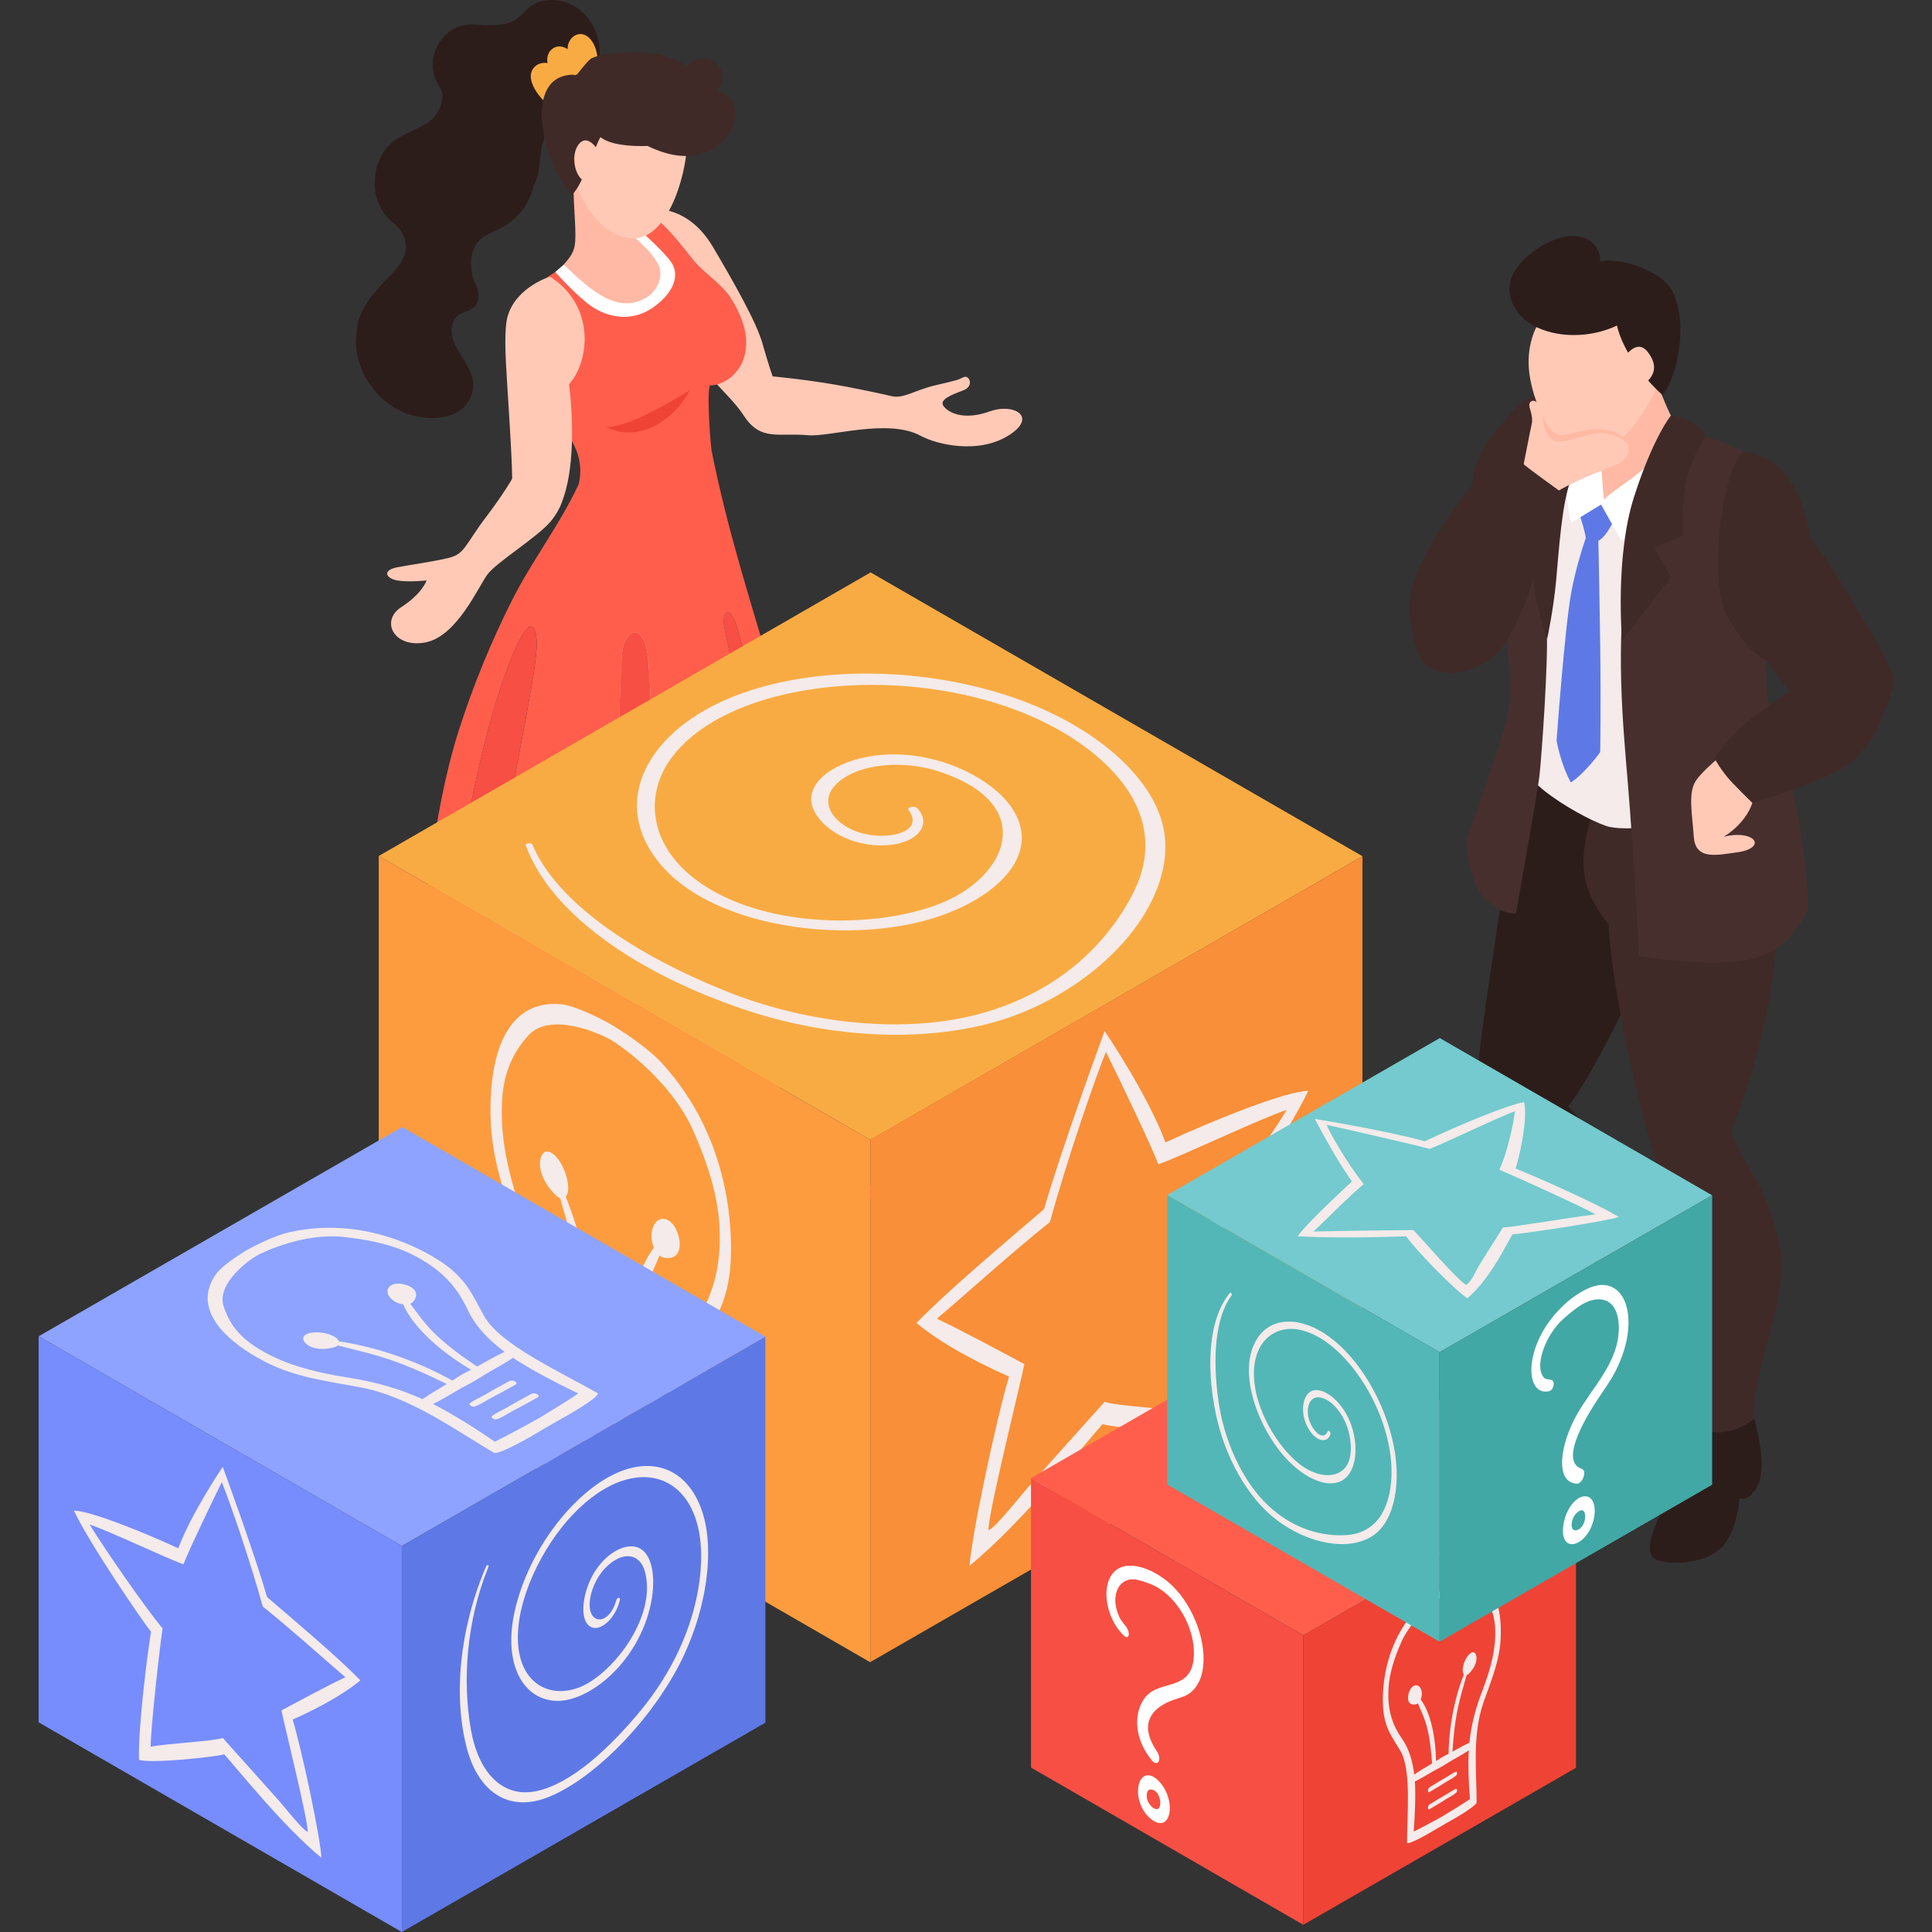 <?xml version="1.0" encoding="UTF-8"?>
<!DOCTYPE svg PUBLIC "-//W3C//DTD SVG 1.1//EN" "http://www.w3.org/Graphics/SVG/1.1/DTD/svg11.dtd">
<!-- Creator: CorelDRAW -->
<svg xmlns="http://www.w3.org/2000/svg" xml:space="preserve" width="10in" height="10in" version="1.1" style="shape-rendering:geometricPrecision; text-rendering:geometricPrecision; image-rendering:optimizeQuality; fill-rule:evenodd; clip-rule:evenodd"
viewBox="0 0 10000 10000"
 xmlns:xlink="http://www.w3.org/1999/xlink"
 xmlns:xodm="http://www.corel.com/coreldraw/odm/2003">
 <rect x="0" y="0" width="10000" height="10000" fill="#333333" stroke="none"/>
 <defs>
  <style type="text/css">
   <![CDATA[
    .fil0 {fill:#2C1D1B;fill-rule:nonzero}
    .fil1 {fill:#3F2A28;fill-rule:nonzero}
    .fil18 {fill:#42A8A5;fill-rule:nonzero}
    .fil6 {fill:#472F2E;fill-rule:nonzero}
    .fil17 {fill:#53B7B7;fill-rule:nonzero}
    .fil4 {fill:#5E79E6;fill-rule:nonzero}
    .fil16 {fill:#74CACE;fill-rule:nonzero}
    .fil15 {fill:#778DFD;fill-rule:nonzero}
    .fil14 {fill:#8DA3FF;fill-rule:nonzero}
    .fil11 {fill:#EF4335;fill-rule:nonzero}
    .fil2 {fill:#F4EBEA;fill-rule:nonzero}
    .fil9 {fill:#F74F43;fill-rule:nonzero}
    .fil13 {fill:#F98F38;fill-rule:nonzero}
    .fil8 {fill:#F9AB43;fill-rule:nonzero}
    .fil12 {fill:#FD9C3E;fill-rule:nonzero}
    .fil10 {fill:#FF5E4C;fill-rule:nonzero}
    .fil3 {fill:#FFB9A4;fill-rule:nonzero}
    .fil7 {fill:#FFC9B6;fill-rule:nonzero}
    .fil5 {fill:white;fill-rule:nonzero}
   ]]>
  </style>
 </defs>
 <g id="Layer_x0020_1">
  <g id="_2275010206992">
   <g>
    <path class="fil0" d="M9080.91 7344.73c0,0 42.47,157.55 37.11,248.71 -5.3,91.16 -27.07,112.93 -54.63,143.67 -27.57,30.74 -59.88,17.48 -59.88,17.48 0,0 -12.69,188.02 -101.82,263.97 -89.16,75.97 -250.74,83.15 -324.92,55.59 -74.21,-27.57 -25.42,-162.2 47.19,-294.21 72.61,-131.98 165.3,-273.94 188.45,-393.24 177.77,-24.49 268.5,-41.97 268.5,-41.97z"/>
    <path class="fil0" d="M7752.96 6118.93c-48.84,-287.13 -105.69,-267.76 -104.42,-534.57 0.62,-131.1 47.5,-430.98 142.33,-1053.5 49.26,-323.35 126.19,-377.55 227.89,-581.38 10.46,-21.01 337.84,146.7 487.11,225.79 13.5,7.2 143.72,351.8 86.68,621.01 -21.89,103.23 -360.38,801.71 -476.91,931.17 290.92,287.12 220.07,551.78 131.87,1265.48 -74.37,99.94 -209.27,90.4 -344.23,11.54 0.09,-146.74 -117.58,-692.74 -150.32,-885.55z"/>
    <path class="fil1" d="M8326.66 4784.43c-183.04,-223.84 -145.29,-393.81 -57.47,-660.19 4.79,-14.57 765.73,-116.41 775,-100.13 288.65,505.81 125.12,1334.76 -85.3,1829.96 98.17,239.74 175.57,260.82 248.94,577.16 63.29,272.82 -119.68,579.11 -135.51,920.01 -104.23,71.3 -252.88,103.35 -304.91,-25.3 -179.13,-427.5 -316.53,-857.15 -194.82,-1314.44 -54.84,-143.93 -231.3,-863.93 -245.94,-1227.07z"/>
    <path class="fil1" d="M8196.94 2066.56c-21.58,-37.48 -58.87,-45.35 -97.03,-40.63 -141.65,17.55 -188.95,5.56 -300.26,136.78 -99.56,117.34 -172.69,210.1 -177.91,342.97 -322.58,427.12 -341.4,563.54 -320.24,710.33 6.75,46.57 291.04,117.04 344.43,84.49 56.54,-34.51 178.41,-386.13 224.86,-433.13 38.3,-38.75 250.48,-257.86 271.67,-363.09 17.55,-87.06 35.65,-174 51.79,-261.25 9.63,-51.41 31.98,-125.52 2.7,-176.46z"/>
    <path class="fil2" d="M8176.05 2123.98c184.66,-77.28 404.47,22.58 396.41,13.57 -5.56,-6.18 256.34,145.29 256.72,146.24 186.95,69.72 378.67,120.25 488.71,371.49 53.56,122.33 -139.23,384.1 -219.61,738.73 -36.15,159.5 -39.94,387.02 19.05,492.94 41.25,74.13 132.25,185.11 -134.63,268.95 -77.59,24.35 -438.16,163.8 -648.38,124.74 -97.22,-18.05 -564.85,-277.11 -422.21,-376.21 37.8,-26.25 68.77,-78.28 41.59,-126.31 -22.78,-40.13 -63.79,-113.39 -46.43,-193.06 42.66,-195.65 8.01,-272.63 -20.89,-425.67 -135.32,-141.65 -15.76,-355.2 67.2,-583.41 56.23,-154.78 33.03,-372.71 222.48,-452.02z"/>
    <path class="fil3" d="M8220.28 2083.16c0,-2.65 -0.19,-5.67 -0.26,-8.51 109.52,16.79 254.07,-46.12 348.88,-112.31 50.98,124.47 63.33,171.81 140.57,297.4 -41.25,2.03 -122.83,115.58 -190.41,234.88 -28.71,50.67 -152.61,181.63 -230.61,151.42 -120.19,-46.61 -60,-142.83 -63.6,-278.16 -2.43,-94.81 -4.39,-189.88 -4.58,-284.72z"/>
    <path class="fil4" d="M8133.41 3062.9c20.39,-108.9 51.56,-210.53 73.69,-275.89 0,0 -0.07,-0.12 0,-0.12 4.72,-14 -36.46,-140.38 -36.46,-140.38l118.37 -46.76 69.08 83.1c0,0 -39.3,92.38 -84.91,116.61l0 0c2.53,120.82 6.82,342.09 9.47,542.7 4.17,320.39 0,550.85 0,550.85 0,0 -75.45,106.81 -151.99,156.98 -53.06,-95.22 -73.83,-216.4 -73.83,-216.4 0,0 42.21,-587.22 76.59,-770.69z"/>
    <path class="fil5" d="M8802.35 2262.15c0,0 -197.73,85.24 -280.5,153.83 -110.91,91.85 -163.84,116.53 -219.04,169.59 -5.25,-13.26 -20.24,-262.66 -20.24,-262.66 0,0 -92.43,11.61 -91.67,13.31 0.76,1.69 -52.94,51.03 -73.94,150.15 -21.01,99.13 16.41,219.12 16.41,219.12l153.76 -93.88 105.23 187.76c0,0 205.36,-175.84 299,-282.98 93.67,-107.09 111,-254.24 111,-254.24z"/>
    <path class="fil6" d="M8207.02 2123.29c0,0 -178.75,-11.35 -263.97,183.16 -85.25,194.58 -149.54,448.13 -152.23,749.46 -2.03,219.81 46.19,506.93 9.01,663.34 -31.98,134.58 -210.34,630.02 -210.34,630.02 0,0 13.64,203.35 79.5,283.67 84.98,103.66 177.34,94.76 177.34,94.76 0,0 110.59,-614.26 121.76,-711.09 11.16,-96.84 47.5,-608.44 37.53,-760.24 -10.04,-151.8 76.97,-657.61 111.29,-769.98 34.39,-112.36 241.08,-342.47 241.08,-342.47l-150.96 -20.63z"/>
    <path class="fil1" d="M8242.36 2283.41c0,0 -60.76,77.78 -109.52,195.2 -48.76,117.41 -64.41,375.45 -78.28,526.13 -13.88,150.61 -46.31,301.96 -46.31,301.96 0,0 -56.92,-163.84 -67.39,-275.13 -10.42,-111.29 -24.73,-196.96 -24.73,-196.96l77.78 -60.88 -72.06 -174c0,0 190.02,-413.81 270.29,-437.85 80.19,-24.01 50.22,121.54 50.22,121.54z"/>
    <path class="fil6" d="M8718.44 2210.73c0,0 -226.37,297.74 -292.99,709.52 -66.56,411.79 -24.54,835.96 0,1130.16 30.97,371.16 58.49,899.05 58.49,899.05 0,0 368.84,60.95 575.66,17.1 221,-46.81 298.81,-263.16 298.81,-263.16 0,0 0,-451.3 -187.76,-998.87 -61.71,-179.82 -22.54,-570.1 50.53,-794.7 43.47,-133.56 -19.63,-400.2 -131.91,-521.77 -76.61,-82.77 -263.49,-118.54 -370.82,-177.34z"/>
    <path class="fil1" d="M8648.43 2151.12c0,0 129.26,8.08 178.36,106.45 -22.96,50.86 -77.16,118.61 -101.58,245.37 -24.42,126.74 -15.83,268.64 -15.83,268.64l-145.87 65.17 85.25 150.34 -252.88 327.19c0,0 -37.87,-430.98 61.91,-742.41 99.79,-311.35 190.65,-420.76 190.65,-420.76z"/>
    <path class="fil7" d="M7998.4 1620.2c100.7,-123.71 320.94,-151.99 460.12,-67.63 33.43,9.97 64.1,24.8 89.16,47.07 90.73,80.57 80.76,225.06 53.63,331.62 -40.89,160.69 -269.52,530.23 -480.89,392.04 -112.36,-73.49 -185.43,-255.96 -203.59,-383.65 -16.09,-113.65 8.18,-229.37 81.57,-319.46z"/>
    <path class="fil0" d="M7852.39 1383.29c70.54,-94.83 250.59,-208.39 368.96,-142.26 40.63,22.73 63.72,69.35 61.19,111.36 114.5,-20.94 320.94,53.51 372.18,151.92 87.06,167.33 26.44,453.64 -49.91,539.74 -79.81,-69.53 -202.97,-217.28 -235.52,-359.11 -131.6,63.22 -311.42,69.92 -440.64,-4.41 -108.43,-62.48 -154.11,-192.5 -76.26,-297.24z"/>
    <path class="fil7" d="M8406.7 1852.07c0,0 64.17,-106.44 123.28,-28.64 89.66,118.04 -41.71,175.77 -41.71,175.77l-81.57 -147.13z"/>
    <path class="fil0" d="M8223.19 6931.37c0,0 8.01,67.63 29.21,138.35 21.13,70.73 -4.87,169.33 -4.87,169.33 0,0 -15.33,43.47 -80.81,56.35 -61.02,11.99 -110.36,-2.65 -110.36,-2.65 0,0 -60,72.49 -138.43,128 -78.43,55.51 -251.47,98.6 -298.54,91.43 -75.9,-11.54 -116.61,-70.8 -110.79,-108.95 5.8,-38.18 95.33,-143.91 168.63,-189.71 47.76,-29.78 156.14,-130.34 188.65,-165.37 53.82,-57.92 93.57,-121.9 93.57,-121.9l263.73 5.13z"/>
    <g>
     <path class="fil7" d="M7883.25 2419.19c4.72,-22.2 28.26,-146.7 45.54,-228.46 7.01,-33.2 -12.69,-79.36 -13.3,-90.47 -1.26,-22.77 20,-37.48 45.54,-13.69 25.04,23.34 34.19,70.03 53.18,111.79 18.98,41.78 36.08,123.54 225.17,56.96 62.4,-21.96 149.77,5.37 177.41,33.93 34.31,35.53 0.69,90.59 -39.49,110.36 -57.61,28.33 -296.78,110.17 -382.08,190.91 -28.9,27.38 -195.58,0 -195.58,0 0,0 72.11,-118.01 83.6,-171.33z"/>
     <path class="fil3" d="M7984.14 2153.77c0,0 7.39,108.9 60.57,128.07 53.13,19.24 163.65,-40.51 245.8,-40.51 19.31,0 104.23,19.31 126.38,47.88 0,0 -12.23,-55.85 -124.85,-67.77 -91.66,-9.7 -188.64,42.85 -232.19,26.18 -43.54,-16.65 -75.71,-93.85 -75.71,-93.85z"/>
     <path class="fil1" d="M7864.5 2382.85c-2.57,8.01 217.43,165.11 217.43,165.11 0,0 -41.2,99.24 -97.86,293.49 -56.66,194.27 -128.57,430.98 -240.51,544.92 -111.93,113.93 -352.48,146.24 -403.39,-9.97 -49.34,-151.42 -88.32,-345.69 64.98,-507.96 153.42,-162.2 459.36,-485.59 459.36,-485.59z"/>
    </g>
    <path class="fil7" d="M8992.95 3841.15c0,0 -165.49,129.6 -211.8,194.82 -46.31,65.24 -22.39,170.4 -14.14,295.33 8.2,124.93 126.93,92.69 223.1,80.57 96.1,-12.19 118.73,-58.5 62.21,-80.57 -56.54,-22.08 -131.22,0 -131.22,0 0,0 152.75,-84.99 161.77,-240.06 9.01,-155.14 -89.92,-250.09 -89.92,-250.09z"/>
    <path class="fil1" d="M9792.63 3482.85c-58.3,-131.48 -84.18,-172 -180.82,-330.48 -96.65,-158.48 -121.83,-213.87 -241.81,-368.01 -41.9,-272.56 -171.93,-437.66 -347.19,-445.8 -106.5,81.27 -185.54,671.54 -81.31,852.43 83.46,144.91 126.19,185.42 211.87,234.88 22.08,56.97 75.26,103.28 108.76,151.04 -60.95,43.47 -131.75,94.38 -187.31,135.82 -122.83,91.54 -200.76,212.49 -200.76,212.49 0,0 35.84,67.24 91.04,124.74 55.2,57.42 104.99,105.8 104.99,105.8 0,0 392.11,-114.01 507.5,-208.08 58.11,-47.38 125.24,-125.17 152.3,-206.12 20.87,-62.38 93.36,-189.69 62.74,-258.72z"/>
   </g>
   <g>
    <path class="fil7" d="M5122.86 2129.47c-126.19,45.16 -205.05,12.61 -236.59,-24.16 -31.55,-36.79 42.09,-63.09 99.86,-84.87 57.85,-21.77 31.55,-83.34 0,-67.58 -31.55,15.76 -36.79,15.76 -147.2,42.09 -110.41,26.3 -162.34,70.73 -226.63,55.01 0,0 0,0 0,0 -66.05,-15.45 -146.43,-32.36 -227.32,-47.76 -195.84,-37.22 -385.87,-54.01 -385.87,-54.01 0,0 -22.58,-64.17 -53.13,-172.05 -30.55,-107.87 -146.31,-312.73 -255.57,-497.54 -134.63,-227.75 -323.92,-195.01 -323.92,-195.01l-73.87 80.38c0,0 24.49,214.13 185.42,503.86 160.96,289.72 285.36,351.56 372.94,485.04 87.63,133.44 180.25,85.42 331.67,99.94 109.02,10.42 414.43,-88.96 582.64,2.84 81.19,44.28 294.52,96.84 452.23,0 157.72,-96.98 31.52,-171.43 -94.67,-126.19z"/>
    <path class="fil7" d="M2926.4 3094.26c0,0 -149.92,325.8 -148.39,735.2 1.53,409.41 95.33,924.85 62.98,1060.31 -11.85,49.65 -109.71,193.37 -140.5,376.14 -53.13,315.76 78.35,785.61 -11.5,1071.17 -47.57,151.16 -97.67,300.19 -131.79,430.34 -61.38,233.8 -36.84,347.45 83.1,374.71 193.5,43.97 231.92,-53.18 227.82,-318.06 -2.26,-148.27 -4.87,-253 23.27,-333.88 31.17,-89.66 -4.22,-131.91 -2.72,-181.97 1.88,-62.71 185.23,-559.94 240.94,-914.5 25.23,-160.69 44.97,-274.96 47.07,-367.51 9.01,-405.3 284.21,-856.08 294.82,-1272.04 10.66,-416.01 -545.11,-659.93 -545.11,-659.93z"/>
    <path class="fil7" d="M3664.2 3073.82c0,0 136.16,287.58 201.83,716.65 65.67,429.08 -58.54,559.63 -24.85,744.22 33.69,184.61 44.35,647.26 108.33,954.39 63.98,307.13 34.46,372.49 222.14,455.71 168.02,74.52 191.98,102.2 283.22,195.96 65.48,67.31 -22.72,119.94 -97.41,120.44 -163.15,1.19 -331.36,-139.23 -422.02,-153.25 -90.66,-14.02 -214.56,-29.78 -214.56,-125.31 0,-102.89 25.56,-105.42 25.68,-195.58 0.19,-148.89 -125.43,-427.7 -195.08,-642.33 -54.58,-168.13 -55.46,-353.06 -79.74,-477.29 -55.28,-282.78 -345.04,-704.54 -334.07,-1041.65 10.97,-337.1 0,-472.93 0,-472.93l526.53 -79.05z"/>
    <path class="fil0" d="M1846.22 1719.25c2.26,-47.38 17.48,-93.43 45.62,-140.19 26.06,-43.35 60.64,-81.46 94.69,-118.42 70.54,-76.4 153.64,-139.93 93,-257.72 -17.72,-34.46 -62.09,-59.61 -85.87,-91.35 -24.42,-32.55 -41.2,-69.15 -49.07,-109.14 -14.07,-71.72 -0.07,-149.84 38.61,-211.91 53.75,-86.25 146.31,-103.78 227.7,-153.83 46,-28.26 82.65,-92.38 78.86,-148.08 -1.96,-28.95 -33.43,-61.9 -41.7,-92.11 -8.2,-30.21 -11.93,-59.11 -7.06,-90.59 10.09,-65.48 52.67,-126.43 110.79,-158.17 48.95,-26.69 99.94,-23.08 151.3,-17.41 61.26,-0.26 126,1.15 171.67,-33.31 45.88,-34.57 63.71,-72.94 123.02,-89.09 97.6,-26.56 197.11,15.76 254.2,96.98 66.93,95.14 65.29,216.9 18.98,320.56 -23.04,51.56 -84.72,120.94 -152.49,172.35 -74.14,56.28 -101.82,87.52 -117.3,180.82 -7.39,44.66 -9.08,132.17 -38.37,181.51 -17.91,74.71 -57.8,142.83 -124.28,191.93 -39.06,28.83 -84.87,44.09 -126.5,68.27 -78.81,45.88 -82.91,135.9 -64.6,215.47 5.1,22.34 41.44,67.32 25.76,123.85 -20.39,73.26 -122.59,31.62 -134.9,135.52 -15.21,128.57 160.81,214.75 97.29,361.71 -48,111.09 -191.24,120.75 -294.13,95.07 -187.12,-46.85 -324.97,-249.83 -295.19,-432.72z"/>
    <path class="fil8" d="M2759.1 355.59c17.36,-25.23 47.19,-33.69 75.14,-29.09 -5.44,-26.44 1.19,-54.89 23.61,-72.87 21.51,-17.22 49.03,-16.91 72.49,-3.65 2.41,1.33 4.91,3.29 7.39,4.91 0.19,-16.72 3.53,-33.12 13.45,-47.88 15.45,-23.08 41.89,-36.65 69.46,-28.45 54.82,16.41 82.91,110.55 68.32,160.57 -1.19,4.22 -4.8,6.94 -8.63,8.32 -22.34,75.02 -76.09,127.81 -138.23,174.07 -19.5,14.52 -42.59,36.15 -68.65,34.57 -28.71,-1.69 -54.32,-28.78 -71.87,-48.38 -32.31,-36.17 -75.16,-104.69 -42.47,-152.14z"/>
    <g>
     <path class="fil9" d="M3980.47 4394.13c-70.61,-312.73 -181.44,-912.16 -227.94,-1129.32 -25.42,-118.61 33.19,-132.68 64.21,-11.3 38.22,149.58 174.15,530.54 246.56,888.39 88.9,439.38 129.15,880.07 175.39,1129.47 -66.43,32.93 -107.52,40.56 -120.56,118.56l0 0c-47.31,-239.12 -85.92,-766.56 -137.66,-995.79z"/>
     <path class="fil9" d="M3182.36 5448.15c-6.94,-103.28 -7.06,-453.69 -3.79,-557.15 15.07,-474.31 23.46,-1333.87 41.4,-1513.31 11.3,-112.93 97.86,-154.33 128,-15.07 31.81,147.13 34,1103.4 45.17,1776.85 2.33,141.88 7.58,336.22 15.59,501.52 -78.05,-25.11 -153.64,-28.33 -225.56,44.04 -2.26,2.26 -4.41,4.36 -6.63,6.56 4.06,-104.59 8.61,-202.69 5.82,-243.44z"/>
     <path class="fil10" d="M2185.71 5403.72c-52.94,-84.87 -37.6,-199.68 -30.59,-266.38 35.77,-340.63 79.89,-918.67 218.24,-1352.5 74.71,-234.33 168.33,-462.89 279.19,-682.46 101.77,-201.64 248.26,-390.93 343.35,-597.85 25.23,-112.31 -12.37,-212.75 -104.92,-315.02 -70.91,-78.43 -134.13,-151.8 -171.43,-252.88 -40.94,-111.05 -64.93,-363.91 55.66,-459.74 87.37,-69.46 209.22,-135.13 316.98,-183.73 85.37,-38.56 267.19,-190.22 311.11,-155.71 55.78,43.92 138.61,148.46 181.96,204.17 50.86,65.43 148.65,126.19 194.01,195.65 66.31,101.46 118.18,239.43 53.75,355.28 -33,59.37 -94.38,100.7 -159,102.84 -16.67,52.56 4.55,315.22 10.23,343.16 172.17,850.6 449.96,1352.55 658.73,2732.37 10.97,72.75 17.91,132.87 -77.97,186.8 -9.16,5.18 -17.79,9.59 -26.19,13.76 -46.24,-249.47 -86.49,-690.16 -175.38,-1129.47 -72.42,-357.85 -208.34,-738.81 -246.56,-888.39 -31.05,-121.4 -89.59,-107.33 -64.22,11.3 46.57,217.16 157.35,816.59 227.94,1129.33 51.74,229.27 90.35,756.64 137.66,995.83l0 0c-2.33,13.81 -3.84,29.59 -4.41,48.34 -1.76,58.73 5.6,95.57 -32.36,145.55 -76.9,101.27 -252.43,145.94 -372.18,150.04 -102.39,3.48 -203.36,-61.64 -300.43,-92.88 -8.01,-165.3 -13.26,-359.61 -15.59,-501.52 -11.16,-673.44 -13.38,-1629.72 -45.16,-1776.85 -30.09,-139.31 -116.72,-97.86 -128,15.07 -17.91,179.44 -26.37,1039 -41.4,1513.31 -3.29,103.46 -3.15,453.87 3.79,557.15 2.72,40.75 -1.76,138.85 -5.87,243.46 -95.91,96.15 -175.76,167.75 -323.08,165.06 -119.99,-2.27 -230.23,-55.97 -301.19,-152.94 -5.94,-8.13 -11.54,-16.79 -17.1,-25.42 -7.25,-11.3 -14.45,-22.77 -21.77,-34.12 10.16,-412.12 45.16,-1068.14 142.95,-1581.32 122.9,-645.17 142.07,-751.49 104.42,-812.42 -37.68,-60.95 -158.17,218.66 -250.91,590.99 -143.67,576.73 -228.82,1243.71 -269.79,1625.67 -2.07,-1.83 -4.36,-3.34 -6.37,-5.24 -18.12,-17.46 -34.53,-36.51 -48.1,-58.28z"/>
     <path class="fil9" d="M2760.79 3250.42c37.68,60.95 18.48,167.26 -104.42,812.42 -97.72,513.18 -132.8,1169.15 -142.96,1581.31 -13.37,-20.58 -27.56,-40.44 -45.5,-56.66 -9.35,-8.39 -18.98,-14.88 -28.83,-20.7 -39.49,-23.15 -82.72,-29.33 -124.93,-49.41 -7.39,-3.48 -13.88,-8.09 -20.89,-12.11 -19.12,-11.04 -36.91,-23.78 -53.17,-38.3 40.94,-382.03 126.12,-1048.97 269.79,-1625.67 92.74,-372.23 213.23,-651.84 250.9,-590.89z"/>
    </g>
    <path class="fil5" d="M3320.35 1198.94c0,0 113.24,100.75 153.25,157.22 39.99,56.46 28.71,148.32 -91.73,234.14 -120.44,85.8 -255.57,48.15 -340.52,-19.63 -84.91,-67.77 -167.06,-162.84 -167.06,-162.84 0,0 105.18,-96.29 167.06,-126.74 61.95,-30.28 279,-82.15 279,-82.15z"/>
    <path class="fil3" d="M2968.75 958.06c0.12,-14.14 164.22,33.57 241.39,42.7 0.76,0.07 3.34,-3.41 4.67,-5.6 2.57,-4.41 8.9,-2.26 9.2,2.53 4.8,79.5 0.76,147.2 49.91,215.71 25.68,35.77 83.98,71.11 129.15,147.31 38.8,65.43 -2.15,145.74 -56.4,178.48 -148.27,89.47 -286.36,-32.86 -428.57,-169.33 16.33,-22.01 46.19,-47.57 55.89,-95.41 12.47,-62.4 -6.51,-199.94 -5.24,-316.41z"/>
    <path class="fil7" d="M3555.19 754.2c2.46,-98.24 -10.42,-222.72 -81.07,-297.73 -69.77,-74.07 -197.23,-89.52 -294.33,-89.28 -150.54,0.38 -267.12,159.05 -253.57,352.48 12.57,178.68 112.43,459.36 307.32,509.58 216.85,55.94 317.86,-325.63 321.65,-475.05z"/>
    <path class="fil1" d="M3794.35 530.24c-19.5,-40.13 -52.06,-56.35 -87.82,-58.23 33.57,-36.03 47.31,-87.06 11.35,-132.94 -43.97,-56.16 -120.18,-45.35 -160.96,1.96 -98.06,-61.19 -208,-77.48 -323.92,-69.46 -54.7,3.79 -119.06,6.68 -170.16,29.67 -18.98,8.51 -75.21,84.17 -76.02,84.22 -4.37,0.26 -8.13,2.02 -11.43,4.29 -2.83,-1.84 -6.06,-3.15 -9.28,-3.1 -262.78,3.84 -161.46,450.09 -6.94,624.16 40.18,-44.61 49.41,-77.93 88.52,-157.74 15.52,-31.67 41.94,-114.31 60.3,-143.29 49.07,40.13 157.21,48.91 243.96,45.69 28.78,14.52 59.5,25.92 88.32,34.89 107.95,33.62 225.06,19.5 306.94,-63.86 48.07,-48.88 79.24,-130.27 47.12,-196.25z"/>
    <path class="fil7" d="M3104.15 791.87c0,0 -56.73,-107.19 -107.33,-46.69 -50.53,60.5 -15.91,193.63 42.14,194.63 58.06,1.03 65.19,-147.94 65.19,-147.94z"/>
    <path class="fil10" d="M3727.16 5907.82c0,0 55.58,57.09 73.69,92.24 76.9,33.62 163.91,50.6 264.8,102.51 100.82,51.86 164.92,84.03 227.89,27.87 63.02,-56.16 67,-85.87 67,-85.87 0,0 115.27,53.44 148.27,94.76 33,41.33 -40.44,166.56 -191.93,168.97 -151.49,2.41 -222.91,-83.22 -314.33,-135.97 -91.47,-52.75 -168.02,-59.69 -249.85,-99.56 -81.74,-39.96 -25.54,-164.96 -25.54,-164.96z"/>
    <path class="fil10" d="M2868.17 6824.16c0,0 -46.62,128.38 -95.52,157.09 -59.43,34.84 -154.76,36.22 -196.08,-28.71 -30.48,-47.88 -31.36,-112.93 -31.36,-112.93 0,0 -132.48,340.13 161.08,355.59 216.59,11.37 161.89,-371.04 161.89,-371.04z"/>
    <path class="fil7" d="M2651.84 2534.53c0,46.24 72.37,159.43 82.46,193.81 89.71,-22.89 161.46,-100.94 161.77,-101.51 69.54,-143.22 78.29,-395.46 49.6,-638.37 104.8,-115.53 139.61,-403.28 -98.56,-556.46 0,0 -171.28,51.29 -217.97,199.87 -20.89,66.5 -13.69,201.83 -4.22,352.3 11.64,185.8 26.92,405.04 26.92,550.35z"/>
    <path class="fil11" d="M3569.11 2020.44c0,0 -139.69,88.83 -263.28,143.33 -123.59,54.51 -168.63,45.69 -168.63,45.69 0,0 101.63,65.05 239.12,0.57 137.47,-64.55 192.79,-189.59 192.79,-189.59z"/>
    <path class="fil7" d="M2676.88 2431.23c0,0 -43.02,89.4 -158.67,241.82 -115.65,152.49 -110.41,194.51 -199.8,215.59 -89.4,21.01 -184.04,32.5 -262.9,47.76 -78.85,15.33 -57.85,57.35 0,67.89 57.85,10.54 152.49,0 152.49,0 0,0 -20.05,66.17 -130.98,138.24 -110.86,72.06 -37.3,214.01 125.74,182.46 162.96,-31.55 273.37,-289.15 320.7,-352.25 47.33,-63.09 253.69,-189.21 323.97,-270.72 70.34,-81.5 88.2,-176.1 53.01,-218.17 -35.22,-42.09 -223.55,-52.63 -223.55,-52.63z"/>
   </g>
   <g>
    <polygon class="fil8" points="7052.13,4431.87 4504.88,5899.76 1960.35,4430.61 4506.22,2962.78 "/>
    <polygon class="fil12" points="4504.88,8604.04 4504.88,5899.76 1960.35,4430.61 1960.35,7134.96 "/>
    <polygon class="fil13" points="7052.13,7136.15 7052.13,4431.87 4504.88,5898.5 4504.88,8602.77 "/>
    <path class="fil2" d="M5148.54 3579.75c-516.71,-149.58 -1099.76,-117.61 -1473.49,81.51 -360.26,191.93 -508.27,531.54 -243.27,827.63 251.67,281.19 819.55,383.53 1266.32,296.85 416.72,-80.81 746.87,-360.5 512.87,-638.3 -112.24,-133.18 -354.89,-249.47 -606.75,-242.46 -203.85,5.67 -386.94,95.21 -404.47,214.2 -16.59,112.55 147.2,257.79 366.44,256.65 169.13,-0.88 264.92,-100.32 182.78,-191.67 -14.14,-15.71 -58.54,-7.06 -46.12,9.2 98.74,129.46 -172.12,176.46 -321.82,85.68 -95.41,-57.85 -118.04,-138.35 -69.2,-201.57 88.83,-115 334,-153.83 547.26,-84.53 519.19,168.78 356.16,547.76 5.25,684.68 -309.59,120.76 -802.07,124.48 -1137.72,-46.81 -359.19,-183.28 -408.52,-488.19 -256.34,-701.08 346,-483.92 1569.2,-528.7 2183.78,-34.65 282.71,227.25 332.5,483.16 215.02,719.42 -123.98,249.33 -364.67,505.12 -766.99,624.42 -404.73,119.99 -921.78,59.87 -1336.33,-105.37 -471.74,-188.02 -882.21,-458.48 -1009.52,-760.7 -5.75,-13.64 -39.25,-9.35 -34.46,3.84 126.12,347.19 567.76,661.14 1141.13,852.05 483.66,161.01 1041.31,175.34 1442.7,6.25 437.16,-184.11 750.92,-555.57 724.79,-892.61 -23.73,-305.34 -381.77,-617.89 -881.83,-762.63z"/>
    <path class="fil2" d="M6771.33 5646.5c-111.05,-0.57 -490.1,151.23 -738.85,266.62 -89.97,-244.49 -314.95,-576.85 -314.95,-576.85 0,0 -222.26,604.72 -313.45,921.96 -216.54,185.74 -507.01,430.34 -660.5,589.54 129.72,108.64 325.37,209.65 478.98,277.42 -71.34,242.01 -197.04,841.77 -203.78,978.67 269.98,-219.38 610.47,-647.62 688.06,-732.49 71.92,20.01 512.06,66.44 603.41,39.75 9.16,-214.82 -63.22,-784.61 -85.18,-906.3 67.77,-87.08 435.2,-622.49 546.26,-858.32zm-627.71 834.07c27.33,187.5 82.84,707.38 84.68,836.79 -133.82,-24.16 -441.95,-37.72 -510.8,-61.52 -52.94,58.8 -345.62,384.99 -403.59,450.85 -33.5,38.03 -163.08,202.45 -197.16,213.63 -7.94,-64.98 170.09,-777.6 185.23,-859.68 -132.37,-70.99 -317.41,-170.35 -452.56,-235.14 177.91,-151.73 391.66,-346.12 584.86,-500 87.32,-318.6 230.23,-732.8 289.84,-881.26 64.93,131.37 236.48,487.95 271.17,582.07 113.5,-38.56 530.97,-238.24 664.86,-281.52 -108.97,175.84 -378.43,567.83 -516.54,735.78z"/>
    <g>
     <path class="fil2" d="M3422.63 5499.37c-67.51,-73.06 -189.29,-154.76 -261.39,-197.54 -72.11,-40.51 -193.89,-99.43 -261.4,-104.35 -364.79,-26.44 -367.43,457.17 -359.11,618.41 12.24,236.52 96.65,434.06 181.59,674.64 120.32,341.02 71.61,754.14 71.61,1057.6 33.12,53.63 245.68,174.5 322.39,216.28 14.64,7.94 29.83,17.48 44.93,26.19 15.14,8.7 30.28,16.78 44.93,25.68 76.71,46.81 289.34,171.43 322.39,156.02 0,-303.41 -48.72,-772.86 71.61,-974.88 84.87,-142.52 169.33,-242.58 181.51,-465.04 8.39,-151.63 5.75,-638.25 -359.04,-1033.01zm-261.39 2195.2c-19.31,-11.73 -205.12,-122.52 -296.71,-185.69 13.12,-151.54 21.65,-364.93 12.38,-513.82 64.67,42.97 129.91,78.12 194.7,115.58 29.67,17.17 60,38.3 89.66,54.63 29.66,17.91 60,31.81 89.66,48.83 64.74,37.22 129.96,77.47 194.7,109.21 -9.28,138.16 -0.76,361.38 12.37,528.08 -91.64,-42.49 -277.44,-146.29 -296.76,-156.83zm421.13 -824.03c-74.33,107 -112.93,234.38 -129.91,379.88 -66.89,-46.69 -134.51,-84.6 -201.57,-125.11 -29.71,-17.98 -60,-39.75 -89.66,-56.73 -29.67,-17.29 -59.88,-30.41 -89.66,-46.81 -67.07,-36.96 -134.7,-77.09 -201.57,-107.57 -16.98,-165.11 -55.65,-337.03 -129.91,-529.9 -93.62,-242.89 -155.14,-467.52 -141.19,-691.66 9.97,-160.5 68.51,-257.87 134.39,-331.74 113.5,-127.5 372.3,-11.04 427.96,21.08 55.65,32.12 314.45,214.52 427.96,473.05 65.81,149.92 124.35,314.88 134.39,486.88 13.9,240.24 -47.67,393.81 -141.24,528.63z"/>
     <path class="fil2" d="M2928.55 6194.06c3.22,-3.91 6.13,-8.47 8.13,-14.52 10.16,-31.29 1.33,-78.36 -14.76,-119.37 -29.67,-75.78 -93.95,-136.47 -120.25,-74.95 -18.29,42.85 -2.46,127.31 76.33,202.59 7.51,7.2 14.64,11.23 21.39,13.64 32.31,115.01 67.89,229.66 91.93,345.05 35.77,171.47 49.07,332.31 60,495.65 2.26,33.57 38.04,55.51 38.42,22.2 2.62,-251.93 -48.36,-587.51 -161.17,-870.29z"/>
     <path class="fil2" d="M3384.52 6457.36c-3.22,-7.63 -6.13,-15.52 -8.13,-23.92 -10.16,-43.02 -1.33,-79.88 14.76,-102.34 29.67,-41.52 93.95,-28.02 120.25,63.98 18.36,64.05 2.46,130.1 -76.33,114.39 -7.51,-1.52 -14.64,-5.67 -21.39,-11.04 -32.31,77.67 -67.89,151.23 -91.93,238.93 -35.77,130.15 -49.07,275.65 -60,426.38 -2.26,30.98 -38.03,11.54 -38.41,-22.2 -2.63,-254.98 48.43,-531.63 161.17,-684.18z"/>
     <path class="fil2" d="M3289.38 7383.48c-59.76,-37.22 -119.63,-72.8 -179.44,-107.33 -32.31,-18.63 -67.32,-45.93 -99.17,-56.54 -11.93,-3.98 -14.07,28.9 -3.22,38.75 32.43,29.48 69.08,44.97 102.39,66.01 59.76,37.72 119.63,74.52 179.44,109.52 24.46,14.38 24.35,-35.27 0,-50.41z"/>
     <path class="fil2" d="M3289.38 7564.8c-59.76,-37.22 -119.63,-72.8 -179.44,-107.33 -32.31,-18.62 -67.32,-45.93 -99.17,-56.54 -11.93,-3.98 -14.07,28.9 -3.22,38.75 32.43,29.47 69.08,44.97 102.39,66 59.76,37.72 119.63,74.52 179.44,109.52 24.46,14.38 24.35,-35.27 0,-50.41z"/>
    </g>
   </g>
   <g>
    <polygon class="fil14" points="3961.61,6918.56 2079.79,8002.08 199.93,6916.77 2081.74,5833.18 "/>
    <polygon class="fil15" points="2079.79,10000 2079.79,8002.08 199.93,6916.77 199.93,8914.63 "/>
    <polygon class="fil4" points="3961.61,8916.46 3961.61,6918.56 2079.79,8002.08 2079.79,10000 "/>
    <path class="fil2" d="M3632.7 7818.3c-75.59,-219.23 -262.9,-289.84 -473.81,-177.91 -203.28,107.88 -419.3,381.84 -492.05,687.37 -69.08,290.15 45.54,476.46 220.69,475.91 163.34,-0.57 402.39,-190.86 474.89,-475 34.77,-136.28 22.65,-279.76 -54.82,-316.22 -62.71,-29.52 -161.96,18.29 -227.58,119.99 -62.09,96.29 -87.82,251.86 -22.89,288.01 50.1,27.87 128.72,-43.4 151.04,-137.73 3.84,-16.21 -13.57,-16.14 -18.24,0.26 -36.84,130.67 -140.19,126.19 -137.97,20.89 1.38,-67.08 35.72,-141.83 82.15,-189.15 84.53,-86.18 176.22,-78.86 203.52,18.29 66.55,236.52 -173.95,542.58 -346.43,603.6 -152.18,53.82 -298.62,-26.3 -310.04,-234 -12.23,-222.22 128.26,-498.99 281.14,-660.57 347.45,-367.31 729.15,-199.56 658.43,339.44 -32.55,247.94 -148.01,481.63 -302.58,669.78 -163.08,198.49 -363.72,382.91 -542.46,419.75 -179.75,37.03 -300.88,-103.46 -338.56,-319.17 -42.85,-245.42 -25.87,-553.05 90.4,-840.7 5.25,-13 -6.75,-14.88 -12.04,-2.46 -139.43,326.99 -169.4,678.24 -98.24,943.4 60.07,223.65 216.47,330.71 420.19,249.97 221.83,-88.02 502.71,-361.91 666.31,-662.95 148.37,-272.87 202.19,-608.63 128.98,-820.81z"/>
    <path class="fil2" d="M382.51 7819.11c81.2,-0.45 358.3,110.55 540.2,194.96 65.81,-178.75 230.28,-421.76 230.28,-421.76 0,0 162.53,442.15 229.15,674.07 158.29,135.83 370.66,314.64 482.9,431.03 -94.83,79.43 -237.86,153.3 -350.22,202.83 52.17,176.91 144.03,615.38 148.96,715.51 -197.35,-160.39 -446.32,-473.5 -503.09,-535.52 -52.56,14.64 -374.37,48.57 -441.14,29.09 -6.68,-157.09 46.19,-573.63 62.26,-662.64 -49.46,-63.72 -318.1,-455.14 -399.3,-627.57zm458.91 609.78c-19.94,137.09 -60.57,517.16 -61.91,611.81 97.86,-17.67 323.16,-27.57 373.45,-44.97 38.68,42.97 252.69,281.45 295.09,329.59 24.49,27.76 119.25,148.01 144.17,156.14 5.8,-47.5 -124.35,-568.52 -135.46,-628.52 96.79,-51.87 232.04,-124.55 330.85,-171.93 -130.03,-110.91 -286.36,-253.05 -427.62,-365.55 -63.86,-232.92 -168.32,-535.76 -211.91,-644.35 -47.45,96.03 -172.93,356.73 -198.3,425.55 -82.96,-28.21 -388.2,-174.19 -486.07,-205.81 79.74,128.72 276.78,415.27 377.71,538.05z"/>
    <g>
     <path class="fil2" d="M1496.26 6378.36c-70.65,15.95 -166.49,63.02 -219.74,92.93 -51.8,30.74 -133.32,86.06 -161.01,126.88 -149.54,220.5 154.52,398.29 259.3,451.73 153.64,78.43 309.01,97.1 491.67,131.17 258.94,48.26 501.76,229.47 693.19,339.99 45.88,-1.33 199.56,-91.43 253.88,-124.62 10.35,-6.32 21.89,-12.42 32.86,-18.79 10.97,-6.37 21.65,-13 32.55,-18.98 57.47,-31.35 213.51,-120.06 215.83,-146.56 -191.41,-110.48 -505.24,-250.74 -588.89,-400.2 -59,-105.5 -91.35,-195.15 -227.2,-283.86 -92.69,-60.5 -400.56,-236.07 -782.44,-149.7zm1289.52 964.29c-14.45,7.89 -151.99,84.72 -225.17,119.56 -90.78,-63.48 -222.26,-146.56 -319.56,-194.96 50.67,-25.18 96.6,-53.51 143.86,-80.7 21.65,-12.42 46,-23.84 67.12,-36.65 22.08,-12.19 41.9,-26.25 63.48,-38.75 47.07,-27.33 96.22,-53.82 139.76,-83.03 83.8,56.16 227.7,132.06 337.61,184.47 -60.35,42.35 -193.48,121.73 -207.1,130.06zm-366.51 -565.74c40.44,85.87 106.76,156.59 192.31,220.31 -53.82,25.18 -102.34,54.01 -152.37,81.57 -22.15,12.23 -46.95,23.34 -68.39,35.89 -21.7,12.43 -41.02,26.69 -62.14,39.49 -47.76,28.83 -97.67,56.92 -141.26,87.94 -110.28,-49.41 -232.87,-87.7 -381.57,-111.05 -187.31,-29.4 -351.37,-72.37 -487.69,-162.84 -97.6,-64.74 -137.66,-137.16 -160.31,-205.55 -39.06,-118.04 128.65,-238.86 169.14,-262.28 40.51,-23.42 249.78,-120.18 454.26,-97.67 118.56,13.07 243.92,36.22 356.09,92.55 156.59,78.78 231.04,173.5 281.95,281.64z"/>
     <path class="fil2" d="M1754.56 6942.95c-1.26,-3.48 -3.1,-6.94 -6.18,-10.42 -16.02,-17.79 -48.95,-29.33 -80.62,-34.2 -58.61,-8.89 -120.32,9.54 -91.11,48.57 20.39,27.19 79.36,47.88 155.59,25.61 7.25,-2.15 12.42,-5.1 16.33,-8.51 84.29,21.51 169.59,40.82 251.17,67.63 121.2,39.87 227.44,90.09 334.5,142.64 22.01,10.78 48.91,-3.79 27.94,-16.14 -158,-93.28 -388.2,-183.3 -607.63,-215.19z"/>
     <path class="fil2" d="M2086.65 6751.24c-5.98,-0.76 -12.04,-1.76 -18.05,-3.6 -30.85,-9.28 -50.86,-28.26 -59.18,-46.57 -15.41,-33.81 16.52,-69.46 84.17,-52.56 47.07,11.73 82.96,45.88 44.35,89.85 -3.65,4.17 -8.9,7.2 -14.76,9.47 37.22,48.72 70.66,97.91 117.23,144.98 69.08,69.96 156.02,131.3 247.13,193.13 18.74,12.69 -6.56,28.21 -27.95,16.14 -161.84,-91.23 -317.79,-224.15 -372.94,-350.84z"/>
     <path class="fil2" d="M2636.2 7148.53c-45.24,24.15 -89.52,48.95 -132.99,74.13 -23.46,13.57 -53.51,25.76 -71.73,41.94 -6.82,6.06 13.12,19.36 23.28,16.15 30.4,-9.78 53.56,-27.19 78.93,-40.56 45.54,-23.92 90.54,-48.33 134.44,-73.3 17.83,-10.16 -13.52,-28.14 -31.93,-18.36z"/>
     <path class="fil2" d="M2750.56 7214.58c-45.24,24.16 -89.52,48.96 -132.99,74.07 -23.46,13.57 -53.51,25.75 -71.72,41.94 -6.82,6.06 13.11,19.44 23.27,16.15 30.4,-9.7 53.51,-27.19 78.93,-40.56 45.54,-23.96 90.54,-48.33 134.44,-73.3 17.86,-10.09 -13.5,-28.14 -31.93,-18.29z"/>
    </g>
   </g>
   <g>
    <polygon class="fil10" points="8157.19,7652.05 6746.08,8464.54 5336.45,7650.72 6747.53,6838.18 "/>
    <polygon class="fil9" points="6746.08,9962.71 6746.08,8464.54 5336.45,7650.72 5336.45,9148.83 "/>
    <polygon class="fil11" points="8157.19,9150.22 8157.19,7652.05 6746.08,8464.54 6746.08,9962.71 "/>
    <g>
     <path class="fil2" d="M7334.61 8326.04c33.12,-35.84 92.88,-75.9 128.26,-96.91 35.39,-19.87 95.15,-48.76 128.26,-51.17 178.99,-13 180.25,224.29 176.22,303.41 -5.98,116.03 -47.45,212.99 -89.09,330.98 -59.07,167.32 -35.15,370.04 -35.15,518.85 -16.21,26.3 -120.52,85.61 -158.17,106.11 -7.2,3.91 -14.64,8.58 -22.01,12.88 -7.44,4.29 -14.88,8.2 -22.01,12.61 -37.68,22.96 -141.95,84.1 -158.17,76.52 0,-148.89 23.92,-379.17 -35.15,-478.3 -41.64,-69.91 -83.1,-119.06 -89.09,-228.13 -4.17,-74.42 -2.86,-313.17 176.07,-506.86zm128.26 1076.98c9.47,-5.74 100.63,-60.11 145.56,-91.11 -6.44,-74.32 -10.61,-178.98 -6.06,-252.05 -31.74,21.08 -63.72,38.3 -95.52,56.73 -14.52,8.47 -29.4,18.79 -43.97,26.8 -14.57,8.78 -29.47,15.59 -43.97,23.96 -31.81,18.29 -63.78,37.99 -95.52,53.56 4.56,67.81 0.38,177.29 -6.06,259.11 44.93,-20.91 136.09,-71.82 145.55,-77zm-206.62 -404.3c36.46,52.48 55.39,115.01 63.72,186.38 32.81,-22.89 66,-41.52 98.86,-61.38 14.57,-8.82 29.47,-19.5 43.97,-27.83 14.52,-8.46 29.4,-14.95 43.97,-22.96 32.93,-18.1 66.05,-37.79 98.86,-52.81 8.32,-81 27.33,-165.37 63.72,-259.94 45.93,-119.18 76.09,-229.35 69.27,-339.3 -4.91,-78.74 -33.62,-126.5 -65.93,-162.77 -55.7,-62.52 -182.66,-5.44 -209.96,10.35 -27.26,15.76 -154.26,105.23 -209.96,232.11 -32.31,73.56 -61.02,154.52 -65.93,238.86 -6.68,117.85 23.46,193.17 69.41,259.3z"/>
     <path class="fil2" d="M7577 8666.87c-1.57,-1.89 -3.03,-4.17 -3.98,-7.13 -4.98,-15.33 -0.62,-38.42 7.25,-58.54 14.57,-37.15 46.11,-67 58.99,-36.79 8.96,21.01 1.19,62.45 -37.48,99.36 -3.72,3.53 -7.2,5.48 -10.47,6.68 -15.83,56.4 -33.31,112.67 -45.12,169.28 -17.55,84.11 -24.11,163.03 -29.47,243.22 -1.14,16.48 -18.67,27.26 -18.86,10.92 -1.17,-123.66 23.82,-288.27 79.15,-427z"/>
     <path class="fil2" d="M7353.35 8796.02c1.57,-3.72 3.03,-7.63 3.98,-11.73 4.98,-21.13 0.62,-39.18 -7.25,-50.22 -14.57,-20.39 -46.12,-13.76 -59,31.35 -8.96,31.43 -1.19,63.86 37.48,56.16 3.72,-0.76 7.2,-2.77 10.47,-5.44 15.83,38.11 33.31,74.21 45.12,117.22 17.55,63.86 24.11,135.2 29.47,209.22 1.15,15.22 18.67,5.68 18.86,-10.92 1.17,-125.04 -23.89,-260.82 -79.15,-335.65z"/>
     <path class="fil2" d="M7399.97 9250.42c29.33,-18.24 58.69,-35.72 88.02,-52.63 15.83,-9.16 33.05,-22.54 48.65,-27.71 5.79,-1.96 6.87,14.19 1.57,18.98 -15.9,14.45 -33.88,22.08 -50.22,32.36 -29.33,18.55 -58.69,36.53 -88.02,53.75 -11.99,7.04 -11.92,-17.31 0,-24.75z"/>
     <path class="fil2" d="M7399.97 9339.36c29.33,-18.24 58.69,-35.72 88.02,-52.63 15.83,-9.16 33.05,-22.54 48.65,-27.71 5.79,-1.96 6.87,14.19 1.57,18.98 -15.9,14.45 -33.88,22.08 -50.22,32.36 -29.33,18.55 -58.69,36.53 -88.02,53.75 -11.99,7.06 -11.92,-17.31 0,-24.75z"/>
    </g>
    <g>
     <path class="fil5" d="M6047.17 8189.03c-109.14,-91.11 -264.09,-131.67 -309.4,-5.67 -30.48,84.67 5.44,214.75 80.69,283.59 24.85,22.77 33.5,-14.45 11.61,-45.12 -13.5,-18.93 -28.64,-35.53 -35.65,-50.48 -56.09,-120.63 4.29,-218.11 98.43,-192.86 33.77,9.01 67.24,20.01 101.63,39.82 95.53,57.66 182.52,191.48 185.11,331.43 3.48,187.38 -136.78,153.06 -220.12,206.81 -80.31,51.8 -114.89,210.48 1.83,354.39 30.67,37.8 55.2,-3.84 26.87,-45.74 -126.19,-186.61 43.09,-251.48 87.89,-267.26 29.91,-10.54 62.14,-17.1 87.44,-38.18 35.07,-29.21 58.35,-74.44 64.59,-139.31 14.17,-147.65 -66.39,-335.79 -180.96,-431.44z"/>
     <path class="fil5" d="M6040.11 9284.73c-16.67,-42.14 -46.43,-77.24 -75.21,-90.59 -26.37,-12.23 -64.36,-6.63 -73.26,58.04 -10.54,77.17 40.83,162.96 98.8,181.44 59.26,18.86 82.22,-66.36 49.67,-148.89zm-46.76 77.85c-16.67,8.7 -48.14,-19.17 -55.85,-51.03 -4.29,-17.79 -1.69,-36.41 5.61,-44.28 9.54,-10.16 34.07,-5.17 48.38,16.53 18.19,27.35 18.84,69.89 1.86,78.78z"/>
    </g>
   </g>
   <g>
    <g>
     <polygon class="fil16" points="8862.04,6186.88 7450.88,6999.44 6041.22,6185.55 7452.38,5373.06 "/>
     <polygon class="fil17" points="7450.88,8497.54 7450.88,6999.44 6041.22,6185.55 6041.22,7683.72 "/>
     <polygon class="fil18" points="8862.04,7685.05 8862.04,6186.88 7450.88,6999.44 7450.88,8497.54 "/>
    </g>
    <path class="fil2" d="M7204.96 7442.59c-56.78,-230.16 -197.42,-445.63 -355.78,-544.42 -152.61,-95.22 -314.88,-76.85 -369.46,89.52 -51.86,158.05 34.2,397.34 165.75,548.71 122.66,141.26 302.22,205.62 356.66,55.08 26.11,-72.18 17.03,-190.41 -41.13,-284.98 -47.07,-76.52 -121.63,-126.69 -170.85,-107.19 -46.62,18.48 -66,113 -17.22,196.39 37.61,64.36 96.65,79.05 113.44,27.57 2.91,-8.82 -10.23,-23.92 -13.69,-15.59 -27.64,66.17 -105.23,-26.8 -103.59,-103.97 1.07,-49.15 26.8,-75.59 61.71,-70.84 63.48,8.58 132.3,93.57 152.87,190.29 49.98,235.33 -130.6,256.65 -260.13,152.87 -114.31,-91.54 -224.29,-278.69 -232.8,-444.56 -9.2,-177.48 96.29,-263.47 211.1,-252.31 260.94,25.42 547.57,482.39 494.44,825.87 -24.42,157.98 -111.17,233.37 -227.2,240.58 -122.47,7.63 -273.13,-27.88 -407.33,-155.14 -134.94,-128 -225.94,-338.61 -254.27,-533.26 -32.17,-221.46 -19.36,-437.73 67.89,-552.93 3.91,-5.17 -5.1,-17.02 -9.09,-12.3 -104.73,124.62 -127.26,362.41 -73.75,623.28 45.11,220.07 162.53,436.09 315.52,552.05 166.63,126.31 377.55,164.15 500.37,79.93 111.1,-76.37 151.47,-281.88 96.53,-504.64z"/>
    <path class="fil2" d="M7888.61 5704.22c-97.86,18.63 -353.82,127.12 -513.83,202.98 -203.02,-56.35 -569.22,-115.65 -569.22,-115.65 0,0 111.43,214.63 192.24,322.96 -95.96,90.97 -227.13,211.72 -281.19,284.29 169.02,9.9 392.19,6.37 561.52,0.26 60,82.91 253.81,279.8 317.36,321.01 125.85,-109.83 207.76,-292.8 232.92,-330.79 73.3,-6.32 483.47,-67.12 550.21,-90.35 -100.94,-64.41 -453.44,-219.04 -534.45,-250.97 15.21,-36.98 66.5,-255.84 44.43,-343.74zm-128.39 350.36c119.06,50.29 431.56,193.13 498.8,230.73 -129.84,15.59 -407.38,63.67 -479.87,68.31 -16.67,26.19 -108.33,171.17 -125.86,200.26 -10.16,16.79 -40.56,86.87 -64.86,95.91 -39.94,-17.67 -244.99,-256.46 -273.25,-283.02 -152.23,1.57 -365.17,3.79 -516.78,7.63 79.31,-74.52 168.52,-167.56 260.18,-245.3 -84.87,-108.07 -169.4,-253.5 -192.31,-307.06 123.59,27.52 455.21,102.89 533.45,124.62 80.19,-30.48 345.54,-159.55 441.26,-194.82 -6.7,69.91 -44.69,230.23 -80.76,302.74z"/>
    <g>
     <path class="fil5" d="M8246.54 6658.74c-109.14,34.96 -264.09,173.31 -309.4,351.56 -30.47,119.8 5.44,208.46 80.69,190.41 24.85,-5.98 33.5,-53.13 11.61,-58.49 -13.5,-3.29 -28.64,-2.46 -35.65,-9.35 -56.08,-55.85 4.29,-223.1 98.43,-306.56 33.77,-29.98 67.25,-57.61 101.63,-77.59 95.53,-52.63 182.52,-19.24 185.11,117.65 3.48,183.35 -136.78,311.04 -220.12,461.01 -80.31,144.6 -114.89,343.16 1.83,352.24 30.67,2.41 55.2,-67.58 26.87,-76.78 -126.19,-40.94 43.09,-301.27 87.9,-368.7 29.9,-45.05 62.14,-88.83 87.44,-139.19 35.07,-69.72 58.35,-141.83 64.6,-213.94 14.16,-163.84 -66.41,-258.91 -180.96,-222.26z"/>
     <path class="fil5" d="M8239.45 7762.6c-16.67,-22.96 -46.43,-23.65 -75.21,-3.72 -26.44,18.24 -64.36,67.7 -73.26,142.6 -10.54,89.39 40.83,115.89 98.8,67.39 59.26,-49.55 82.24,-161.36 49.67,-206.26zm-46.74 131.84c-16.67,27.94 -48.15,36.41 -55.85,13.38 -4.3,-12.81 -1.69,-34.39 5.6,-50.79 9.54,-21.13 34.07,-44.47 48.38,-39.37 18.2,6.44 18.81,48.26 1.86,76.78z"/>
    </g>
   </g>
  </g>
 </g>
</svg>
